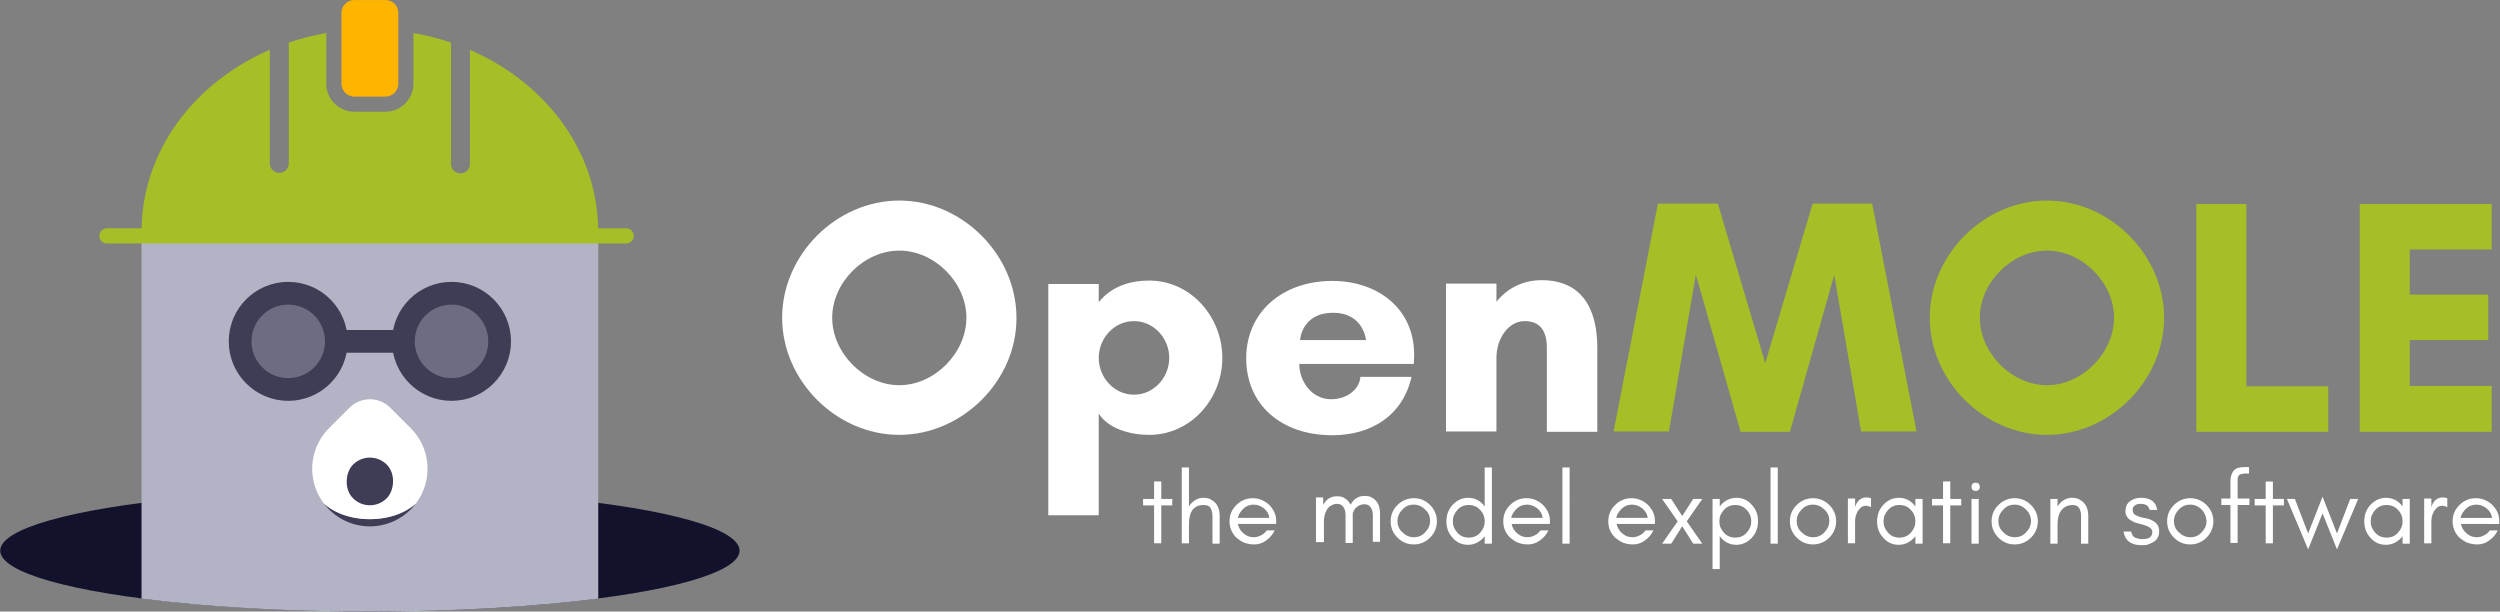 <?xml version="1.0"?>

<svg xmlns:dc="http://purl.org/dc/elements/1.1/" xmlns:cc="http://creativecommons.org/ns#" xmlns:rdf="http://www.w3.org/1999/02/22-rdf-syntax-ns#" xmlns:svg="http://www.w3.org/2000/svg" xmlns="http://www.w3.org/2000/svg" xmlns:sodipodi="http://sodipodi.sourceforge.net/DTD/sodipodi-0.dtd" xmlns:inkscape="http://www.inkscape.org/namespaces/inkscape" width="659.4" height="161.3" x="0px" y="0px" viewBox="0 0 659.4 161.3" version="1.1" id="svg38" sodipodi:docname="logo-dark-full-nobg.svg" inkscape:version="0.92.5 (2060ec1f9f, 2020-04-08)"><rect x="0" y="0" width="659.4" height="161.3" fill="#808080" stroke="none"/>  <defs id="defs42"></defs> <sodipodi:namedview pagecolor="#ffffff" bordercolor="#666666" borderopacity="1" objecttolerance="10" gridtolerance="10" guidetolerance="10" inkscape:pageopacity="0" inkscape:pageshadow="2" inkscape:window-width="1920" inkscape:window-height="1016" id="namedview40" showgrid="false" inkscape:zoom="1.3116449" inkscape:cx="214.64448" inkscape:cy="-1.9988059" inkscape:window-x="0" inkscape:window-y="27" inkscape:window-maximized="1" inkscape:current-layer="svg38"></sodipodi:namedview> <g id="g855" transform="translate(-75.9,-54.6)"> <g style="fill:#ffffff" id="g6"> <path inkscape:connector-curvature="0" id="path4" d="m 377.4,186.2 h 2.9 v -4.6 h 1.9 v 4.6 h 2.9 v 1.7 h -2.9 v 10 h -1.9 v -10 h -2.9 z m 10.2,11.8 v -20.1 h 1.9 v 10.3 c 0.4,-0.7 0.9,-1.2 1.5,-1.6 0.6,-0.4 1.4,-0.7 2.2,-0.7 0.8,0 1.5,0.1 2,0.4 0.5,0.3 1,0.6 1.3,1 0.7,0.8 1.1,1.9 1.1,3.3 v 7.4 h -1.9 v -7.4 c 0,-0.8 -0.2,-1.4 -0.5,-2 -0.3,-0.5 -0.9,-0.8 -1.7,-0.8 -0.8,0 -1.5,0.1 -2,0.4 -0.5,0.3 -0.9,0.6 -1.2,1.1 -0.6,0.9 -0.8,2.1 -0.8,3.7 v 4.9 h -1.9 z m 25.1,-5.2 h -10.3 c 0.2,1 0.7,1.8 1.5,2.5 0.8,0.7 1.7,1 2.7,1 0.7,0 1.3,-0.2 1.9,-0.5 0.6,-0.3 1.1,-0.7 1.5,-1.3 h 2.1 c -0.5,1.1 -1.3,2 -2.3,2.7 -1,0.7 -2,1 -3.1,1 -1.1,0 -1.9,-0.2 -2.7,-0.5 -0.7,-0.3 -1.4,-0.8 -2,-1.3 -1.2,-1.2 -1.8,-2.6 -1.8,-4.3 0,-1.7 0.6,-3.1 1.8,-4.3 1.2,-1.2 2.7,-1.8 4.3,-1.8 1.6,0 3.1,0.6 4.3,1.7 1.2,1.2 1.9,2.6 1.9,4.2 v 0.9 z m -3.4,-4.1 c -0.8,-0.6 -1.7,-1 -2.7,-1 -1.5,0 -2.7,0.7 -3.6,2.1 -0.3,0.4 -0.5,0.9 -0.6,1.4 h 8.3 c -0.1,-1 -0.6,-1.8 -1.4,-2.5 z m 28.7,1.8 c 0,-1.2 -0.4,-2.1 -1.1,-2.6 -0.3,-0.2 -0.7,-0.3 -1.2,-0.3 -0.6,0 -1.1,0.2 -1.6,0.5 -0.5,0.3 -0.9,0.7 -1.1,1.2 l -0.3,0.6 v 7.9 h -1.9 v -7.4 c 0,-1.2 -0.4,-2.1 -1.1,-2.6 -0.3,-0.2 -0.7,-0.3 -1.2,-0.3 -0.6,0 -1.1,0.2 -1.6,0.5 -0.5,0.3 -0.9,0.7 -1.1,1.2 -0.4,0.7 -0.6,1.5 -0.7,2.4 v 6 H 423 v -11.8 h 1.9 v 1.9 c 0.4,-0.6 0.8,-1.1 1.3,-1.5 0.6,-0.4 1.3,-0.7 2.2,-0.7 0.8,0 1.5,0.1 2,0.4 0.5,0.3 0.9,0.6 1.2,1 0.2,0.3 0.4,0.5 0.5,0.8 0.4,-0.6 0.8,-1.2 1.4,-1.6 0.6,-0.4 1.3,-0.7 2.2,-0.7 0.8,0 1.5,0.1 2,0.4 0.5,0.3 0.9,0.6 1.2,1 0.7,0.8 1,1.9 1,3.3 v 7.4 H 438 Z m 15.1,5.9 c -1.2,1.2 -2.7,1.8 -4.3,1.8 -1.7,0 -3.1,-0.6 -4.3,-1.8 -1.2,-1.2 -1.8,-2.6 -1.8,-4.3 0,-1.7 0.6,-3.1 1.8,-4.3 1.2,-1.2 2.7,-1.8 4.3,-1.8 1.7,0 3.1,0.6 4.3,1.8 1.2,1.2 1.8,2.7 1.8,4.3 0,1.6 -0.6,3.1 -1.8,4.3 z m -1.3,-7.4 c -0.8,-0.8 -1.8,-1.3 -3,-1.3 -1.2,0 -2.2,0.4 -3,1.3 -0.8,0.8 -1.3,1.8 -1.3,3 0,1.2 0.4,2.2 1.3,3 0.8,0.8 1.8,1.3 3,1.3 1.2,0 2.2,-0.4 3,-1.3 0.8,-0.8 1.3,-1.8 1.3,-3 0,-1.2 -0.4,-2.2 -1.3,-3 z m 15.7,9 v -2 c -0.1,0.1 -0.2,0.3 -0.3,0.4 -1.1,1.2 -2.5,1.9 -4.1,1.9 -1.6,0 -3,-0.6 -4.1,-1.9 -1.1,-1.2 -1.6,-2.6 -1.6,-4.3 0,-1.6 0.5,-3.1 1.6,-4.3 1.1,-1.2 2.5,-1.9 4.1,-1.9 1.6,0 3,0.6 4.1,1.9 0.1,0.1 0.2,0.3 0.3,0.4 v -10.3 h 1.9 V 198 Z m -1.2,-8.9 c -0.8,-0.9 -1.8,-1.3 -3,-1.3 -1.2,0 -2.2,0.4 -3,1.3 -0.8,0.9 -1.2,1.8 -1.2,3 0,1.2 0.4,2.1 1.2,3 0.8,0.9 1.8,1.3 3,1.3 1.2,0 2.2,-0.4 3,-1.3 0.8,-0.9 1.2,-1.8 1.2,-3 0,-1.2 -0.4,-2.2 -1.2,-3 z m 18.6,3.7 h -10.3 c 0.2,1 0.7,1.8 1.5,2.5 0.8,0.7 1.7,1 2.7,1 0.7,0 1.3,-0.2 1.9,-0.5 0.6,-0.3 1.1,-0.7 1.5,-1.3 h 2.1 c -0.5,1.1 -1.3,2 -2.3,2.7 -1,0.7 -2,1 -3.1,1 -1.1,0 -1.9,-0.2 -2.7,-0.5 -0.7,-0.3 -1.4,-0.8 -2,-1.3 -1.2,-1.2 -1.8,-2.6 -1.8,-4.3 0,-1.7 0.6,-3.1 1.8,-4.3 1.2,-1.2 2.7,-1.8 4.3,-1.8 1.6,0 3.1,0.6 4.3,1.7 1.2,1.2 1.9,2.6 1.9,4.2 v 0.9 z m -3.5,-4.1 c -0.8,-0.6 -1.7,-1 -2.7,-1 -1.5,0 -2.7,0.7 -3.6,2.1 -0.3,0.4 -0.5,0.9 -0.6,1.4 h 8.3 c -0.1,-1 -0.6,-1.8 -1.4,-2.5 z m 6.6,9.3 v -20.1 h 1.9 V 198 Z m 24.6,-5.2 h -10.3 c 0.2,1 0.7,1.8 1.5,2.5 0.8,0.7 1.7,1 2.7,1 0.7,0 1.3,-0.2 1.9,-0.5 0.6,-0.3 1.1,-0.7 1.5,-1.3 h 2.1 c -0.5,1.1 -1.3,2 -2.3,2.7 -1,0.7 -2,1 -3.1,1 -1.1,0 -1.9,-0.2 -2.7,-0.5 -0.7,-0.3 -1.4,-0.8 -2,-1.3 -1.2,-1.2 -1.8,-2.6 -1.8,-4.3 0,-1.7 0.6,-3.1 1.8,-4.3 1.2,-1.2 2.7,-1.8 4.3,-1.8 1.6,0 3.1,0.6 4.3,1.7 1.2,1.2 1.9,2.6 1.9,4.2 v 0.9 z m -3.5,-4.1 c -0.8,-0.6 -1.7,-1 -2.7,-1 -1.5,0 -2.7,0.7 -3.6,2.1 -0.3,0.4 -0.5,0.9 -0.6,1.4 h 8.3 c -0.1,-1 -0.6,-1.8 -1.4,-2.5 z m 10.5,4.7 -2.9,4.6 h -2.4 l 4.1,-5.9 -4.1,-5.9 h 2.4 l 2.9,4.5 2.9,-4.5 h 2.4 l -4.1,5.9 4.1,5.9 h -2.4 z m 8,11.2 v -18.4 h 1.9 v 2 c 0.1,-0.1 0.2,-0.3 0.3,-0.4 1.1,-1.2 2.5,-1.9 4.1,-1.9 1.6,0 3,0.6 4.1,1.9 1.1,1.2 1.6,2.6 1.6,4.3 0,1.6 -0.5,3.1 -1.6,4.3 -1.1,1.2 -2.5,1.9 -4.1,1.9 -1.6,0 -3,-0.6 -4.1,-1.9 -0.1,-0.1 -0.2,-0.3 -0.3,-0.4 v 8.7 h -1.9 z m 9,-15.5 c -0.8,-0.9 -1.8,-1.3 -3,-1.3 -1.2,0 -2.2,0.4 -3,1.3 -0.8,0.9 -1.2,1.8 -1.2,3 0,1.2 0.4,2.1 1.2,3 0.8,0.9 1.8,1.3 3,1.3 1.2,0 2.2,-0.4 3,-1.3 0.8,-0.9 1.2,-1.8 1.2,-3 0,-1.2 -0.4,-2.2 -1.2,-3 z m 6.3,8.9 v -20.1 h 1.9 V 198 Z m 15.5,-1.6 c -1.2,1.2 -2.7,1.8 -4.3,1.8 -1.7,0 -3.1,-0.6 -4.3,-1.8 -1.2,-1.2 -1.8,-2.6 -1.8,-4.3 0,-1.7 0.6,-3.1 1.8,-4.3 1.2,-1.2 2.7,-1.8 4.3,-1.8 1.6,0 3.1,0.6 4.3,1.8 1.2,1.2 1.8,2.7 1.8,4.3 0,1.6 -0.6,3.1 -1.8,4.3 z m -1.3,-7.4 c -0.8,-0.8 -1.8,-1.3 -3,-1.3 -1.2,0 -2.2,0.4 -3,1.3 -0.8,0.8 -1.3,1.8 -1.3,3 0,1.2 0.4,2.2 1.3,3 0.8,0.8 1.8,1.3 3,1.3 1.2,0 2.2,-0.4 3,-1.3 0.8,-0.8 1.3,-1.8 1.3,-3 0,-1.2 -0.4,-2.2 -1.3,-3 z m 11,-1 c -0.5,0 -0.9,0.1 -1.3,0.4 -0.3,0.3 -0.6,0.6 -0.9,1 -0.4,0.8 -0.7,1.6 -0.7,2.6 v 5.9 h -1.9 v -11.8 h 1.9 v 2.4 l 0.1,-0.5 c 0.6,-1.5 1.6,-2.2 2.9,-2.2 0.4,0 0.8,0.1 1.2,0.2 v 2.4 c -0.3,-0.2 -0.8,-0.4 -1.3,-0.4 z m 13,10 v -2 c -0.1,0.1 -0.2,0.3 -0.3,0.4 -1.1,1.2 -2.5,1.9 -4.1,1.9 -1.6,0 -3,-0.6 -4.1,-1.9 -1.1,-1.2 -1.6,-2.6 -1.6,-4.3 0,-1.6 0.5,-3.1 1.6,-4.3 1.1,-1.2 2.5,-1.9 4.1,-1.9 1.6,0 3,0.6 4.1,1.9 0.1,0.1 0.2,0.3 0.3,0.4 v -2 H 583 V 198 Z m -1.2,-8.9 c -0.8,-0.9 -1.8,-1.3 -3,-1.3 -1.2,0 -2.2,0.4 -3,1.3 -0.8,0.9 -1.2,1.8 -1.2,3 0,1.2 0.4,2.1 1.2,3 0.8,0.9 1.8,1.3 3,1.3 1.2,0 2.2,-0.4 3,-1.3 0.8,-0.9 1.2,-1.8 1.2,-3 0,-1.2 -0.4,-2.2 -1.2,-3 z m 5.6,-2.9 h 2.9 v -4.6 h 1.9 v 4.6 h 2.9 v 1.7 h -2.9 v 10 h -1.9 v -10 h -2.9 z m 12.6,-3.2 c 0,0.3 -0.1,0.6 -0.3,0.8 -0.2,0.2 -0.5,0.3 -0.8,0.3 -0.3,0 -0.6,-0.1 -0.8,-0.3 -0.2,-0.2 -0.3,-0.5 -0.3,-0.8 0,-0.3 0.1,-0.6 0.3,-0.8 0.2,-0.2 0.5,-0.3 0.8,-0.3 0.3,0 0.6,0.1 0.8,0.3 0.1,0.2 0.3,0.4 0.3,0.8 z m -2.2,15 v -11.8 h 1.9 V 198 Z m 15.7,-1.6 c -1.2,1.2 -2.7,1.8 -4.3,1.8 -1.7,0 -3.1,-0.6 -4.3,-1.8 -1.2,-1.2 -1.8,-2.6 -1.8,-4.3 0,-1.7 0.6,-3.1 1.8,-4.3 1.2,-1.2 2.7,-1.8 4.3,-1.8 1.6,0 3.1,0.6 4.3,1.8 1.2,1.2 1.8,2.7 1.8,4.3 0,1.6 -0.6,3.1 -1.8,4.3 z m -1.3,-7.4 c -0.8,-0.8 -1.8,-1.3 -3,-1.3 -1.2,0 -2.2,0.4 -3,1.3 -0.8,0.8 -1.3,1.8 -1.3,3 0,1.2 0.4,2.2 1.3,3 0.8,0.8 1.8,1.3 3,1.3 1.2,0 2.2,-0.4 3,-1.3 0.8,-0.8 1.3,-1.8 1.3,-3 0,-1.2 -0.5,-2.2 -1.3,-3 z m 14.5,1.6 c 0,-0.8 -0.2,-1.4 -0.5,-2 -0.3,-0.5 -0.9,-0.8 -1.7,-0.8 -0.8,0 -1.5,0.2 -2,0.5 -0.5,0.3 -0.9,0.7 -1.2,1.2 -0.6,0.9 -0.8,2.1 -0.8,3.6 v 4.9 h -1.9 v -11.8 h 1.9 v 2 c 0.4,-0.7 0.9,-1.2 1.5,-1.6 0.6,-0.4 1.4,-0.7 2.2,-0.7 0.8,0 1.5,0.1 2,0.4 0.5,0.3 1,0.6 1.3,1 0.7,0.8 1.1,1.9 1.1,3.3 v 7.4 h -1.9 z m 16.2,6.2 c 1.7,0 2.6,-0.6 2.6,-1.9 0,-0.7 -0.6,-1.3 -1.8,-1.7 -0.5,-0.2 -1.1,-0.3 -1.7,-0.5 -0.6,-0.1 -1.2,-0.3 -1.7,-0.6 -0.6,-0.3 -1.1,-0.6 -1.4,-1.1 -0.3,-0.4 -0.5,-0.9 -0.5,-1.5 0,-1.2 0.4,-2.1 1.2,-2.7 0.8,-0.6 1.8,-0.9 2.9,-0.9 1.1,0 2.1,0.2 2.8,0.7 0.8,0.5 1.3,1.3 1.5,2.5 h -2 c -0.2,-0.7 -0.5,-1.1 -0.9,-1.3 -0.4,-0.2 -0.9,-0.3 -1.5,-0.3 -0.6,0 -1.1,0.1 -1.5,0.4 -0.4,0.3 -0.6,0.6 -0.6,1.2 0,0.5 0.2,0.9 0.5,1.2 0.3,0.2 0.8,0.4 1.3,0.6 0.5,0.2 1.1,0.3 1.7,0.4 0.6,0.1 1.2,0.3 1.7,0.6 1.2,0.6 1.8,1.5 1.8,2.8 0,1.3 -0.5,2.2 -1.4,2.8 -0.5,0.3 -1,0.5 -1.5,0.7 -0.5,0.2 -1.1,0.2 -1.8,0.2 -2.7,0 -4.3,-1.2 -4.7,-3.6 h 2 c 0.2,0.8 0.5,1.3 1,1.6 0.6,0.2 1.2,0.4 2,0.4 z m 16.9,-0.4 c -1.2,1.2 -2.7,1.8 -4.3,1.8 -1.7,0 -3.1,-0.6 -4.3,-1.8 -1.2,-1.2 -1.8,-2.6 -1.8,-4.3 0,-1.7 0.6,-3.1 1.8,-4.3 1.2,-1.2 2.7,-1.8 4.3,-1.8 1.6,0 3.1,0.6 4.3,1.8 1.2,1.2 1.8,2.7 1.8,4.3 0,1.6 -0.6,3.1 -1.8,4.3 z m -1.3,-7.4 c -0.8,-0.8 -1.8,-1.3 -3,-1.3 -1.2,0 -2.2,0.4 -3,1.3 -0.8,0.8 -1.3,1.8 -1.3,3 0,1.2 0.4,2.2 1.3,3 0.8,0.8 1.8,1.3 3,1.3 1.2,0 2.2,-0.4 3,-1.3 0.8,-0.8 1.3,-1.8 1.3,-3 -0.1,-1.2 -0.5,-2.2 -1.3,-3 z m 11,-9.4 c -0.6,0 -1,0.1 -1.2,0.4 -0.2,0.3 -0.3,0.6 -0.3,1 v 5.1 h 3.1 v 1.7 h -3.1 v 10 h -1.9 v -10 h -2.4 v -1.7 h 2.4 v -4.5 c 0,-1.2 0.3,-2.1 0.8,-2.8 0.6,-0.7 1.5,-1 2.8,-1 h 1.3 v 1.7 h -1.5 z m 3,6.6 h 2.9 v -4.6 h 1.9 v 4.6 h 2.9 v 1.7 h -2.9 v 10 h -1.9 v -10 h -2.9 z m 17.9,3.8 -3.8,9.5 -5.6,-13.3 h 2.1 l 3.5,9.1 3.8,-9.7 3.8,9.7 3.5,-9.1 h 2.1 l -5.6,13.3 z m 21.1,8 v -2 c -0.1,0.1 -0.2,0.3 -0.3,0.4 -1.1,1.2 -2.5,1.9 -4.1,1.9 -1.6,0 -3,-0.6 -4.1,-1.9 -1.1,-1.2 -1.6,-2.6 -1.6,-4.3 0,-1.6 0.5,-3.1 1.6,-4.3 1.1,-1.2 2.5,-1.9 4.1,-1.9 1.6,0 3,0.6 4.1,1.9 0.1,0.1 0.2,0.3 0.3,0.4 v -2 h 1.9 V 198 Z m -1.2,-8.9 c -0.8,-0.9 -1.8,-1.3 -3,-1.3 -1.2,0 -2.2,0.4 -3,1.3 -0.8,0.9 -1.2,1.8 -1.2,3 0,1.2 0.4,2.1 1.2,3 0.8,0.9 1.8,1.3 3,1.3 1.2,0 2.2,-0.4 3,-1.3 0.8,-0.9 1.2,-1.8 1.2,-3 0,-1.2 -0.4,-2.2 -1.2,-3 z m 11.7,-1.1 c -0.5,0 -0.9,0.1 -1.3,0.4 -0.3,0.3 -0.6,0.6 -0.9,1 -0.4,0.8 -0.7,1.6 -0.7,2.6 v 5.9 h -1.9 v -11.8 h 1.9 v 2.4 l 0.1,-0.5 c 0.6,-1.5 1.6,-2.2 2.9,-2.2 0.4,0 0.8,0.1 1.2,0.2 v 2.4 c -0.3,-0.2 -0.8,-0.4 -1.3,-0.4 z m 15.2,4.8 H 725 c 0.2,1 0.7,1.8 1.5,2.5 0.8,0.7 1.7,1 2.7,1 0.7,0 1.3,-0.2 1.9,-0.5 0.6,-0.3 1.1,-0.7 1.5,-1.3 h 2.1 c -0.5,1.1 -1.3,2 -2.3,2.7 -1,0.7 -2,1 -3.1,1 -1,0 -1.9,-0.2 -2.7,-0.5 -0.7,-0.3 -1.4,-0.8 -2,-1.3 -1.2,-1.2 -1.8,-2.6 -1.8,-4.3 0,-1.7 0.6,-3.1 1.8,-4.3 1.2,-1.2 2.7,-1.8 4.3,-1.8 1.6,0 3.1,0.6 4.3,1.7 1.2,1.2 1.9,2.6 1.9,4.2 v 0.9 z m -3.5,-4.1 c -0.8,-0.6 -1.7,-1 -2.7,-1 -1.5,0 -2.7,0.7 -3.6,2.1 -0.3,0.4 -0.5,0.9 -0.6,1.4 h 8.3 c -0.1,-1 -0.6,-1.8 -1.4,-2.5 z"></path> </g> <path style="fill:#ffffff" inkscape:connector-curvature="0" id="path8" d="m 313.1,169.3 c -16.6,0 -30.9,-14.3 -30.9,-30.9 0,-16.6 14.3,-30.9 30.9,-30.9 16.6,0 30.9,14.3 30.9,30.9 0.1,16.6 -14.3,30.9 -30.9,30.9 z m 0,-48.6 c -9.3,0 -17.7,8.4 -17.7,17.7 0,9.3 8.4,17.8 17.7,17.8 9.3,0 17.7,-8.5 17.7,-17.8 0,-9.3 -8.4,-17.7 -17.7,-17.7 z m 39.3,69.8 v -61 h 13.3 v 4.8 c 3.4,-4.2 8.3,-5.7 13.3,-5.7 11,0 19.3,9.6 19.3,20.4 0,10.8 -8.3,20.3 -19.3,20.3 -5,0 -10.7,-1.6 -13.3,-5.6 v 26.8 z M 375,158.7 c 5.3,0 9.3,-4.6 9.3,-9.7 0,-5.1 -4,-9.7 -9.3,-9.7 -5.3,0 -9.3,4.6 -9.3,9.7 0,5.1 4,9.7 9.3,9.7 z m 73.8,-8.1 h -30.2 c 0,4.5 3.2,9.3 8.4,9.3 4.7,0 7.6,-3.1 7.7,-5.9 h 13.5 c -2.3,10.2 -10.6,15.4 -20.9,15.4 -13.4,0 -22.7,-8 -22.7,-20.3 0,-12.2 9.6,-20.4 22.7,-20.4 11.8,0 21.6,7.1 21.6,19.5 0,0.7 -0.1,1.6 -0.1,2.4 z m -12.6,-6.3 c 0,0 -0.6,-7.2 -8.7,-7.2 -8.3,0 -8.7,7.2 -8.7,7.2 z m 61,24.2 h -13.3 v -22.1 c 0,-4.6 -1.8,-7.1 -5.9,-7.1 -4.1,0 -7.4,4.4 -7.4,9.7 v 19.4 h -13.3 v -39 h 13.3 v 4.8 c 2.7,-3.4 6.8,-5.7 11.9,-5.7 10.4,0 14.7,7.2 14.7,17.8 z"></path> <path style="fill:#a6bf26" inkscape:connector-curvature="0" id="path10" d="m 566.8,168.5 -7.1,-41.4 -11.7,41.4 h -13 l -11.8,-41.5 -7.1,41.4 h -14.6 l 11.7,-60.1 H 529 l 12.5,42.1 12.5,-42.1 h 15.7 l 11.7,60.1 h -14.6 z m 49,0.8 c -16.6,0 -30.9,-14.3 -30.9,-30.9 0,-16.6 14.3,-30.9 30.9,-30.9 16.6,0 30.9,14.3 30.9,30.9 0,16.6 -14.3,30.9 -30.9,30.9 z m 0,-48.6 c -9.3,0 -17.7,8.4 -17.7,17.7 0,9.3 8.4,17.8 17.7,17.8 9.3,0 17.7,-8.5 17.7,-17.8 0,-9.3 -8.4,-17.7 -17.7,-17.7 z m 39.3,-12.3 h 13.3 v 48.1 H 690 v 12 h -34.8 v -60.1 z m 78,60.1 h -34.8 v -60.1 h 34.8 v 12 h -21.6 v 11.9 h 20.7 v 12 h -20.7 v 12.1 h 21.6 z"></path> </g> <g id="g962" transform="matrix(0.882,0,0,0.882,0.058,0.01)"> <ellipse id="ellipse918" ry="18.17" rx="110.55" cy="164.66" cx="110.55" style="fill:#12122d"></ellipse> <path id="path920" d="M 42.26,71.91 V 179 c 18.8,2.43 42.51,3.88 68.29,3.88 25.78,0 49.45,-1.5 68.29,-3.88 V 72 Z" inkscape:connector-curvature="0" style="fill:#b3b3c6"></path> <g id="g928" stroke-miterlimit="10" style="stroke:#3f3d56;stroke-width:6.8;stroke-miterlimit:10"> <circle id="circle922" r="14.39" cy="102.07" cx="86.13" style="fill:#3f3d56;fill-opacity:0.6"></circle> <circle id="circle924" r="14.39" cy="102.07" cx="134.96" style="fill:#3f3d56;fill-opacity:0.6"></circle> <path id="path926" d="m 99.84,102.07 h 21.41" inkscape:connector-curvature="0" style="fill:none"></path> </g> <path id="path930" d="m 96.81,150.54 a 17.65,17.65 0 0 0 1.55,1.81 17.23,17.23 0 0 0 24.37,0 16.48,16.48 0 0 0 1.55,-1.81 c -3.08,2.83 -8.08,4.68 -13.73,4.68 -5.65,0 -10.66,-1.85 -13.74,-4.68 z" inkscape:connector-curvature="0" style="fill:#3f3d56"></path> <path id="path932" d="m 122.73,128 -6.07,-6.07 a 8.64,8.64 0 0 0 -12.23,0 L 98.36,128 a 17.22,17.22 0 0 0 -4.73,15.5 17,17 0 0 0 3.18,7.07 c 3.08,2.83 8.08,4.68 13.74,4.68 5.66,0 10.65,-1.85 13.73,-4.68 A 17.18,17.18 0 0 0 122.73,128 Z" inkscape:connector-curvature="0" style="fill:#ffffff"></path> <rect id="rect934" transform="rotate(45,110.541,143.958)" rx="7.13" y="136.83" x="103.42" height="14.25" width="14.25" style="fill:#3f3d56"></rect> <g id="g940"> <path id="path936" d="m 187.19,68.28 h -8.38 c -0.33,-19.16 -10.72,-36.15 -26.72,-47 A 70.42,70.42 0 0 0 140.47,14.9 V 49 a 2.83,2.83 0 0 1 -5.66,0 V 12.72 A 75,75 0 0 0 123.58,9.89 V 25 a 8.41,8.41 0 0 1 -8.4,8.4 h -9.27 A 8.41,8.41 0 0 1 97.51,25 V 9.89 A 74.88,74.88 0 0 0 86.29,12.72 V 49 a 2.84,2.84 0 0 1 -5.67,0 V 14.88 A 70.83,70.83 0 0 0 69,21.26 C 53,32.13 42.61,49.12 42.29,68.26 H 31.93 a 2.27,2.27 0 0 0 0,4.54 h 155.26 a 2.27,2.27 0 1 0 0,-4.54 z" inkscape:connector-curvature="0" style="fill:#a6bf26"></path> <path id="path938" d="m 115.18,0 a 3.86,3.86 0 0 1 3.87,3.86 V 25 a 3.87,3.87 0 0 1 -3.87,3.87 h -9.27 A 3.86,3.86 0 0 1 102.05,25 V 3.86 A 3.86,3.86 0 0 1 105.91,0 h 9.27" inkscape:connector-curvature="0" style="fill:#ffb500"></path> </g> </g>
</svg>
